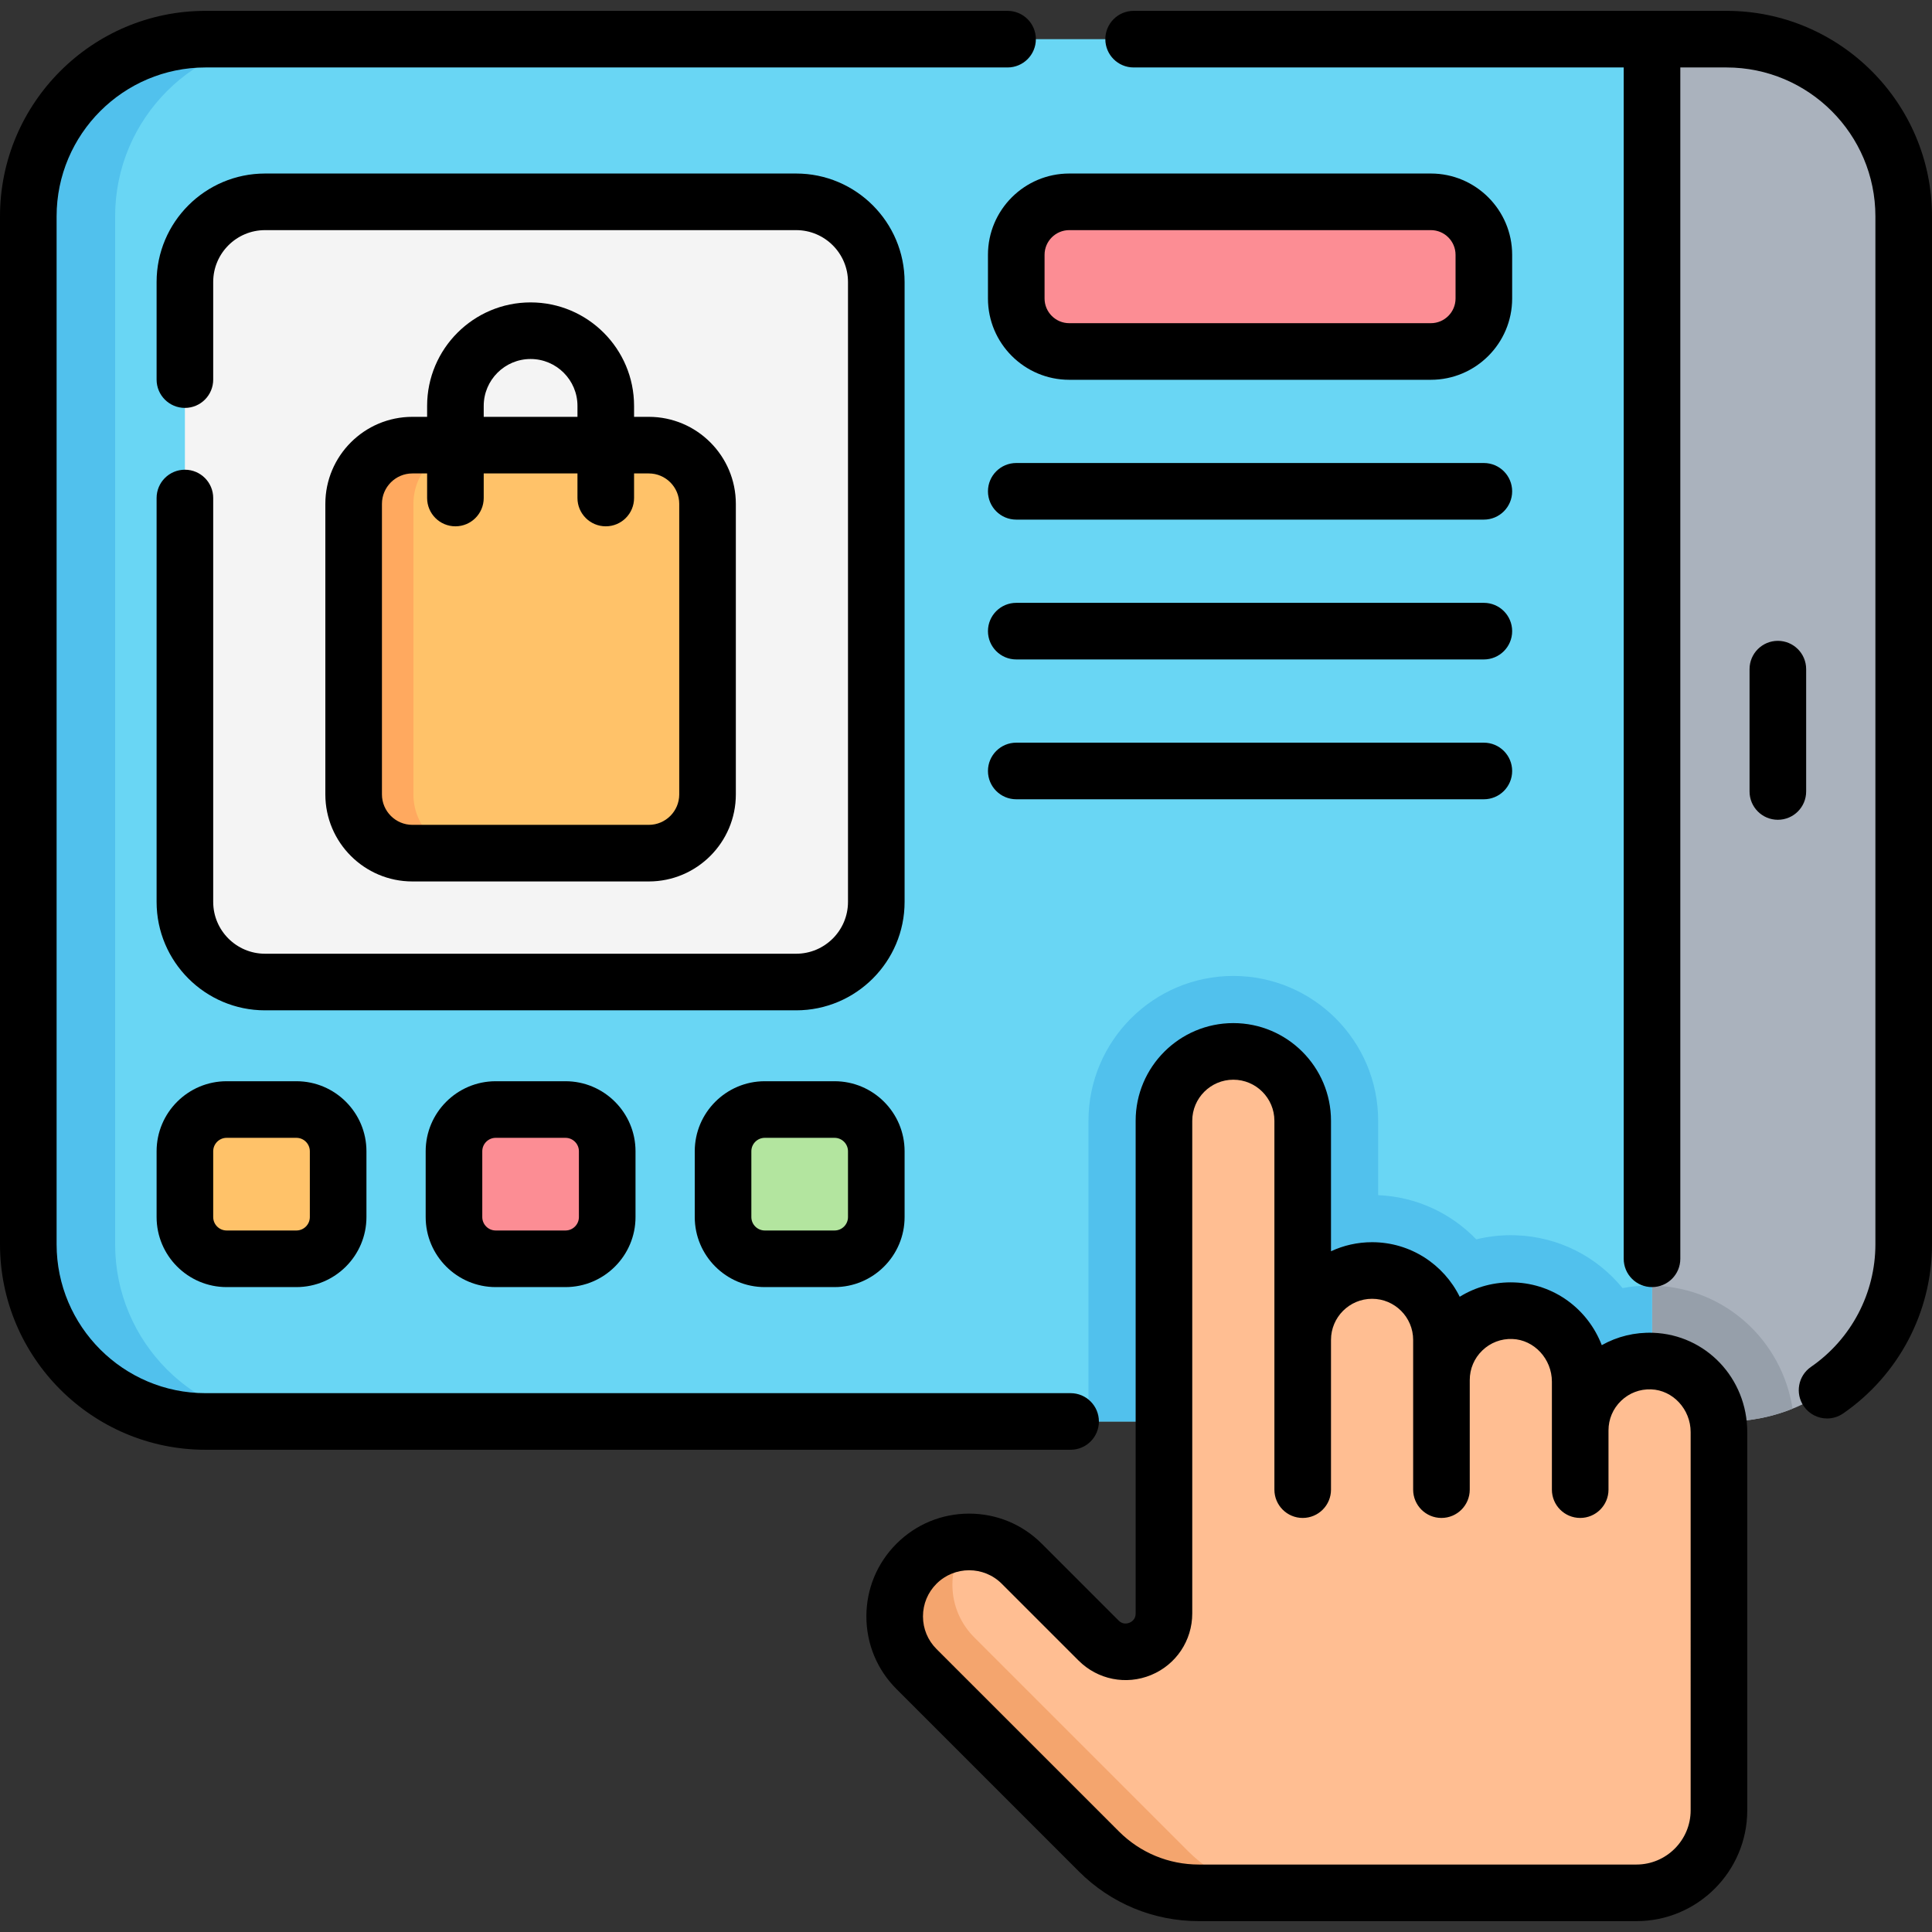 <svg id="Capa_1" enable-background="new 0 0 512 512" height="512" viewBox="0 0 512 512" width="512" xmlns="http://www.w3.org/2000/svg"><rect x="0" y="0" width="512" height="512" fill="#333333" stroke="none"/><g><g><g><path d="m457.54 10.377h-19.74l-21.483 366.326h41.223c25.935 0 46.96-21.025 46.96-46.96v-272.406c0-25.935-21.025-46.96-46.96-46.96z" fill="#aab2bd"/></g><g><path d="m438.534 340.711c-.245-.009-.489-.009-.734-.013v36.004h19.74c6.193 0 12.099-1.21 17.513-3.388-2.831-18.077-17.851-31.939-36.519-32.603z" fill="#969faa"/></g><g><path d="m54.46 10.377h383.34v366.326h-383.34c-25.935 0-46.96-21.025-46.96-46.96v-272.406c0-25.935 21.025-46.96 46.96-46.96z" fill="#69d6f4"/></g><g><path d="m437.8 340.698c-.215-.003-.43-.011-.644-.011-2.448 0-4.843.23-7.165.67-6.736-8.236-16.8-13.587-28.226-13.992-.461-.017-.924-.024-1.382-.024-3.155 0-6.22.382-9.156 1.104-6.637-6.878-15.812-11.292-26-11.716v-19.71c0-21.165-17.22-38.385-38.385-38.385s-38.385 17.22-38.385 38.385v79.685h149.343z" fill="#51c1ed"/></g><g><path d="m30.51 329.742v-272.405c0-25.935 21.025-46.96 46.96-46.96h-23.01c-25.935 0-46.96 21.025-46.96 46.96v272.405c0 25.935 21.025 46.96 46.96 46.96h23.01c-25.935.001-46.96-21.024-46.96-46.96z" fill="#51c1ed"/></g><g><path d="m455.54 479.75v-100.237c0-9.969-7.752-18.46-17.715-18.814-10.46-.372-19.056 7.997-19.056 18.373v-12.907c0-9.969-7.752-18.46-17.715-18.814-10.46-.372-19.056 7.997-19.056 18.373v-10.644c0-10.154-8.231-18.385-18.385-18.385-10.154 0-18.385 8.231-18.385 18.385v-58.061c0-10.154-8.231-18.385-18.385-18.385-10.154 0-18.385 8.231-18.385 18.385v130.571c0 9.039-10.929 13.566-17.32 7.174l-20.357-20.357c-7.705-7.705-20.198-7.705-27.903 0-7.705 7.705-7.705 20.198 0 27.903l48.33 48.33c7.032 7.032 16.57 10.983 26.516 10.983h115.944c12.079 0 21.872-9.793 21.872-21.873z" fill="#ffbe92"/></g><g><path d="m258.166 433.897c-6.869-6.869-7.597-17.532-2.22-25.227-4.751.212-9.441 2.109-13.069 5.737-7.705 7.705-7.705 20.198 0 27.903l48.33 48.33c7.032 7.032 16.57 10.983 26.516 10.983h23.702c-9.945 0-19.483-3.951-26.516-10.983z" fill="#f4a56e"/></g><g><path d="m210.99 53.487h-140.753c-11.729 0-21.237 9.508-21.237 21.237v164.288c0 11.729 9.508 21.237 21.237 21.237h140.753c11.729 0 21.237-9.508 21.237-21.237v-164.288c0-11.729-9.508-21.237-21.237-21.237z" fill="#f4f4f4"/></g><g><path d="m171.94 226.095h-62.652c-8.598 0-15.567-6.97-15.567-15.567v-76.994c0-8.598 6.97-15.567 15.567-15.567h62.652c8.598 0 15.567 6.97 15.567 15.567v76.994c0 8.597-6.97 15.567-15.567 15.567z" fill="#ffc269"/></g><g><path d="m109.56 210.527v-76.994c0-8.598 6.97-15.567 15.567-15.567h-15.84c-8.598 0-15.567 6.97-15.567 15.567v76.994c0 8.598 6.97 15.567 15.567 15.567h15.84c-8.597.001-15.567-6.969-15.567-15.567z" fill="#ffa95f"/></g><g><path d="m379.196 93.147h-95.836c-7.754 0-14.04-6.286-14.04-14.04v-11.58c0-7.754 6.286-14.04 14.04-14.04h95.836c7.754 0 14.04 6.286 14.04 14.04v11.581c0 7.753-6.286 14.039-14.04 14.039z" fill="#fc8d94"/></g><g><path d="m78.549 294.038h-18.487c-6.109 0-11.062 4.952-11.062 11.062v17.432c0 6.109 4.952 11.062 11.062 11.062h18.487c6.109 0 11.062-4.952 11.062-11.062v-17.432c-.001-6.11-4.953-11.062-11.062-11.062z" fill="#ffc269"/></g><g><path d="m149.857 294.038h-18.487c-6.109 0-11.062 4.952-11.062 11.062v17.432c0 6.109 4.952 11.062 11.062 11.062h18.487c6.109 0 11.062-4.952 11.062-11.062v-17.432c-.001-6.11-4.953-11.062-11.062-11.062z" fill="#fc8d94"/></g><g><path d="m221.165 294.038h-18.487c-6.109 0-11.062 4.952-11.062 11.062v17.432c0 6.109 4.952 11.062 11.062 11.062h18.487c6.109 0 11.062-4.952 11.062-11.062v-17.432c0-6.11-4.953-11.062-11.062-11.062z" fill="#b3e59f"/></g></g><g><path d="m457.54 2.877h-157.115c-4.142 0-7.5 3.357-7.5 7.5s3.358 7.5 7.5 7.5h129.875v315.716c0 4.143 3.358 7.5 7.5 7.5s7.5-3.357 7.5-7.5v-315.716h12.24c21.758 0 39.46 17.701 39.46 39.46v272.405c0 12.968-6.381 25.117-17.07 32.498-3.409 2.354-4.264 7.025-1.91 10.434 1.456 2.107 3.797 3.239 6.178 3.239 1.469 0 2.954-.432 4.255-1.33 14.745-10.182 23.547-26.944 23.547-44.841v-272.405c0-30.029-24.431-54.46-54.46-54.46z"/><path d="m291.22 376.702c0-4.143-3.358-7.5-7.5-7.5h-229.26c-21.758 0-39.46-17.701-39.46-39.46v-272.405c0-21.758 17.702-39.46 39.46-39.46h212.555c4.142 0 7.5-3.357 7.5-7.5s-3.358-7.5-7.5-7.5h-212.555c-30.029 0-54.46 24.431-54.46 54.46v272.405c0 30.029 24.431 54.46 54.46 54.46h229.26c4.142 0 7.5-3.357 7.5-7.5z"/><path d="m478.65 177.329c0-4.143-3.358-7.5-7.5-7.5s-7.5 3.357-7.5 7.5v32.422c0 4.143 3.358 7.5 7.5 7.5s7.5-3.357 7.5-7.5z"/><path d="m438.092 353.204c-4.837-.178-9.51.972-13.606 3.28-3.65-9.484-12.532-16.25-23.164-16.628-5.2-.19-10.182 1.144-14.483 3.798-4.228-8.56-13.051-14.46-23.225-14.46-3.886 0-7.574.86-10.885 2.401v-34.577c0-14.273-11.612-25.886-25.885-25.886s-25.885 11.612-25.885 25.886v130.57c0 1.538-1.023 2.192-1.634 2.445-.609.252-1.795.514-2.883-.574l-20.357-20.357c-5.143-5.143-11.981-7.976-19.254-7.976-7.274 0-14.112 2.833-19.255 7.976-5.144 5.144-7.976 11.981-7.976 19.256 0 7.273 2.833 14.111 7.976 19.255l48.33 48.33c8.499 8.499 19.799 13.18 31.819 13.18h115.944c16.196 0 29.373-13.177 29.373-29.373v-100.237c-.002-14.256-10.961-25.813-24.95-26.309zm9.948 126.546c0 7.926-6.447 14.373-14.373 14.373h-115.944c-8.013 0-15.546-3.12-21.212-8.787l-48.33-48.33c-2.31-2.31-3.583-5.381-3.583-8.647 0-3.268 1.272-6.339 3.583-8.648 2.385-2.385 5.516-3.577 8.648-3.577 3.131 0 6.264 1.192 8.648 3.577l20.357 20.357c5.065 5.064 12.614 6.568 19.23 3.824 6.618-2.74 10.894-9.14 10.894-16.303v-130.57c0-6.002 4.883-10.886 10.885-10.886s10.885 4.884 10.885 10.886v97.754c0 4.143 3.358 7.5 7.5 7.5s7.5-3.357 7.5-7.5v-39.693c0-6.002 4.883-10.886 10.886-10.886 6.002 0 10.885 4.884 10.885 10.886v39.692c0 4.143 3.358 7.5 7.5 7.5s7.5-3.357 7.5-7.5v-29.047c0-2.981 1.182-5.764 3.328-7.835 2.145-2.069 4.977-3.158 7.961-3.044 5.779.206 10.481 5.283 10.481 11.319v28.606c0 4.143 3.358 7.5 7.5 7.5s7.5-3.357 7.5-7.5v-15.7c0-2.981 1.182-5.764 3.328-7.834 2.144-2.069 4.973-3.153 7.962-3.044 5.779.205 10.481 5.282 10.481 11.318z"/><path d="m140.613 80.14c-15.121 0-27.422 12.302-27.422 27.422v2.904h-3.904c-12.719 0-23.067 10.348-23.067 23.067v76.994c0 12.72 10.348 23.067 23.067 23.067h62.652c12.719 0 23.067-10.348 23.067-23.067v-76.994c0-12.72-10.348-23.067-23.067-23.067h-3.904v-2.904c0-15.121-12.301-27.422-27.422-27.422zm-12.422 27.422c0-6.85 5.572-12.422 12.422-12.422s12.422 5.572 12.422 12.422v2.904h-24.844zm43.748 17.904c4.448 0 8.067 3.619 8.067 8.067v76.994c0 4.448-3.619 8.067-8.067 8.067h-62.652c-4.448 0-8.067-3.619-8.067-8.067v-76.994c0-4.448 3.619-8.067 8.067-8.067h3.904v6.513c0 4.143 3.358 7.5 7.5 7.5s7.5-3.357 7.5-7.5v-6.513h24.844v6.513c0 4.143 3.358 7.5 7.5 7.5s7.5-3.357 7.5-7.5v-6.513z"/><path d="m239.727 74.724c0-15.846-12.891-28.737-28.737-28.737h-140.753c-15.846 0-28.737 12.892-28.737 28.737v25.876c0 4.143 3.358 7.5 7.5 7.5s7.5-3.357 7.5-7.5v-25.876c0-7.575 6.162-13.737 13.737-13.737h140.753c7.575 0 13.737 6.162 13.737 13.737v164.287c0 7.575-6.162 13.737-13.737 13.737h-140.753c-7.575 0-13.737-6.162-13.737-13.737v-107.032c0-4.143-3.358-7.5-7.5-7.5s-7.5 3.357-7.5 7.5v107.032c0 15.846 12.891 28.737 28.737 28.737h140.753c15.846 0 28.737-12.892 28.737-28.737z"/><path d="m60.062 286.537c-10.235 0-18.562 8.326-18.562 18.562v17.433c0 10.235 8.327 18.562 18.562 18.562h18.487c10.235 0 18.562-8.326 18.562-18.562v-17.433c0-10.235-8.327-18.562-18.562-18.562zm22.048 18.562v17.433c0 1.964-1.598 3.562-3.562 3.562h-18.486c-1.964 0-3.562-1.598-3.562-3.562v-17.433c0-1.964 1.598-3.562 3.562-3.562h18.487c1.964 0 3.561 1.598 3.561 3.562z"/><path d="m131.37 286.537c-10.235 0-18.562 8.326-18.562 18.562v17.433c0 10.235 8.327 18.562 18.562 18.562h18.487c10.235 0 18.562-8.326 18.562-18.562v-17.433c0-10.235-8.327-18.562-18.562-18.562zm22.048 18.562v17.433c0 1.964-1.598 3.562-3.562 3.562h-18.486c-1.964 0-3.562-1.598-3.562-3.562v-17.433c0-1.964 1.598-3.562 3.562-3.562h18.487c1.964 0 3.561 1.598 3.561 3.562z"/><path d="m202.678 286.537c-10.235 0-18.562 8.326-18.562 18.562v17.433c0 10.235 8.327 18.562 18.562 18.562h18.487c10.235 0 18.562-8.326 18.562-18.562v-17.433c0-10.235-8.327-18.562-18.562-18.562zm22.049 18.562v17.433c0 1.964-1.598 3.562-3.562 3.562h-18.487c-1.964 0-3.562-1.598-3.562-3.562v-17.433c0-1.964 1.598-3.562 3.562-3.562h18.487c1.964 0 3.562 1.598 3.562 3.562z"/><path d="m400.736 67.526c0-11.877-9.663-21.54-21.54-21.54h-95.836c-11.877 0-21.54 9.663-21.54 21.54v11.581c0 11.877 9.663 21.54 21.54 21.54h95.836c11.877 0 21.54-9.663 21.54-21.54zm-15 11.581c0 3.606-2.934 6.54-6.54 6.54h-95.836c-3.606 0-6.54-2.934-6.54-6.54v-11.581c0-3.606 2.934-6.54 6.54-6.54h95.836c3.606 0 6.54 2.934 6.54 6.54z"/><path d="m393.236 122.703h-123.916c-4.142 0-7.5 3.357-7.5 7.5s3.358 7.5 7.5 7.5h123.917c4.142 0 7.5-3.357 7.5-7.5s-3.359-7.5-7.501-7.5z"/><path d="m393.236 159.76h-123.916c-4.142 0-7.5 3.357-7.5 7.5s3.358 7.5 7.5 7.5h123.917c4.142 0 7.5-3.357 7.5-7.5s-3.359-7.5-7.501-7.5z"/><path d="m393.236 196.816h-123.916c-4.142 0-7.5 3.357-7.5 7.5s3.358 7.5 7.5 7.5h123.917c4.142 0 7.5-3.357 7.5-7.5s-3.359-7.5-7.501-7.5z"/></g></g></svg>